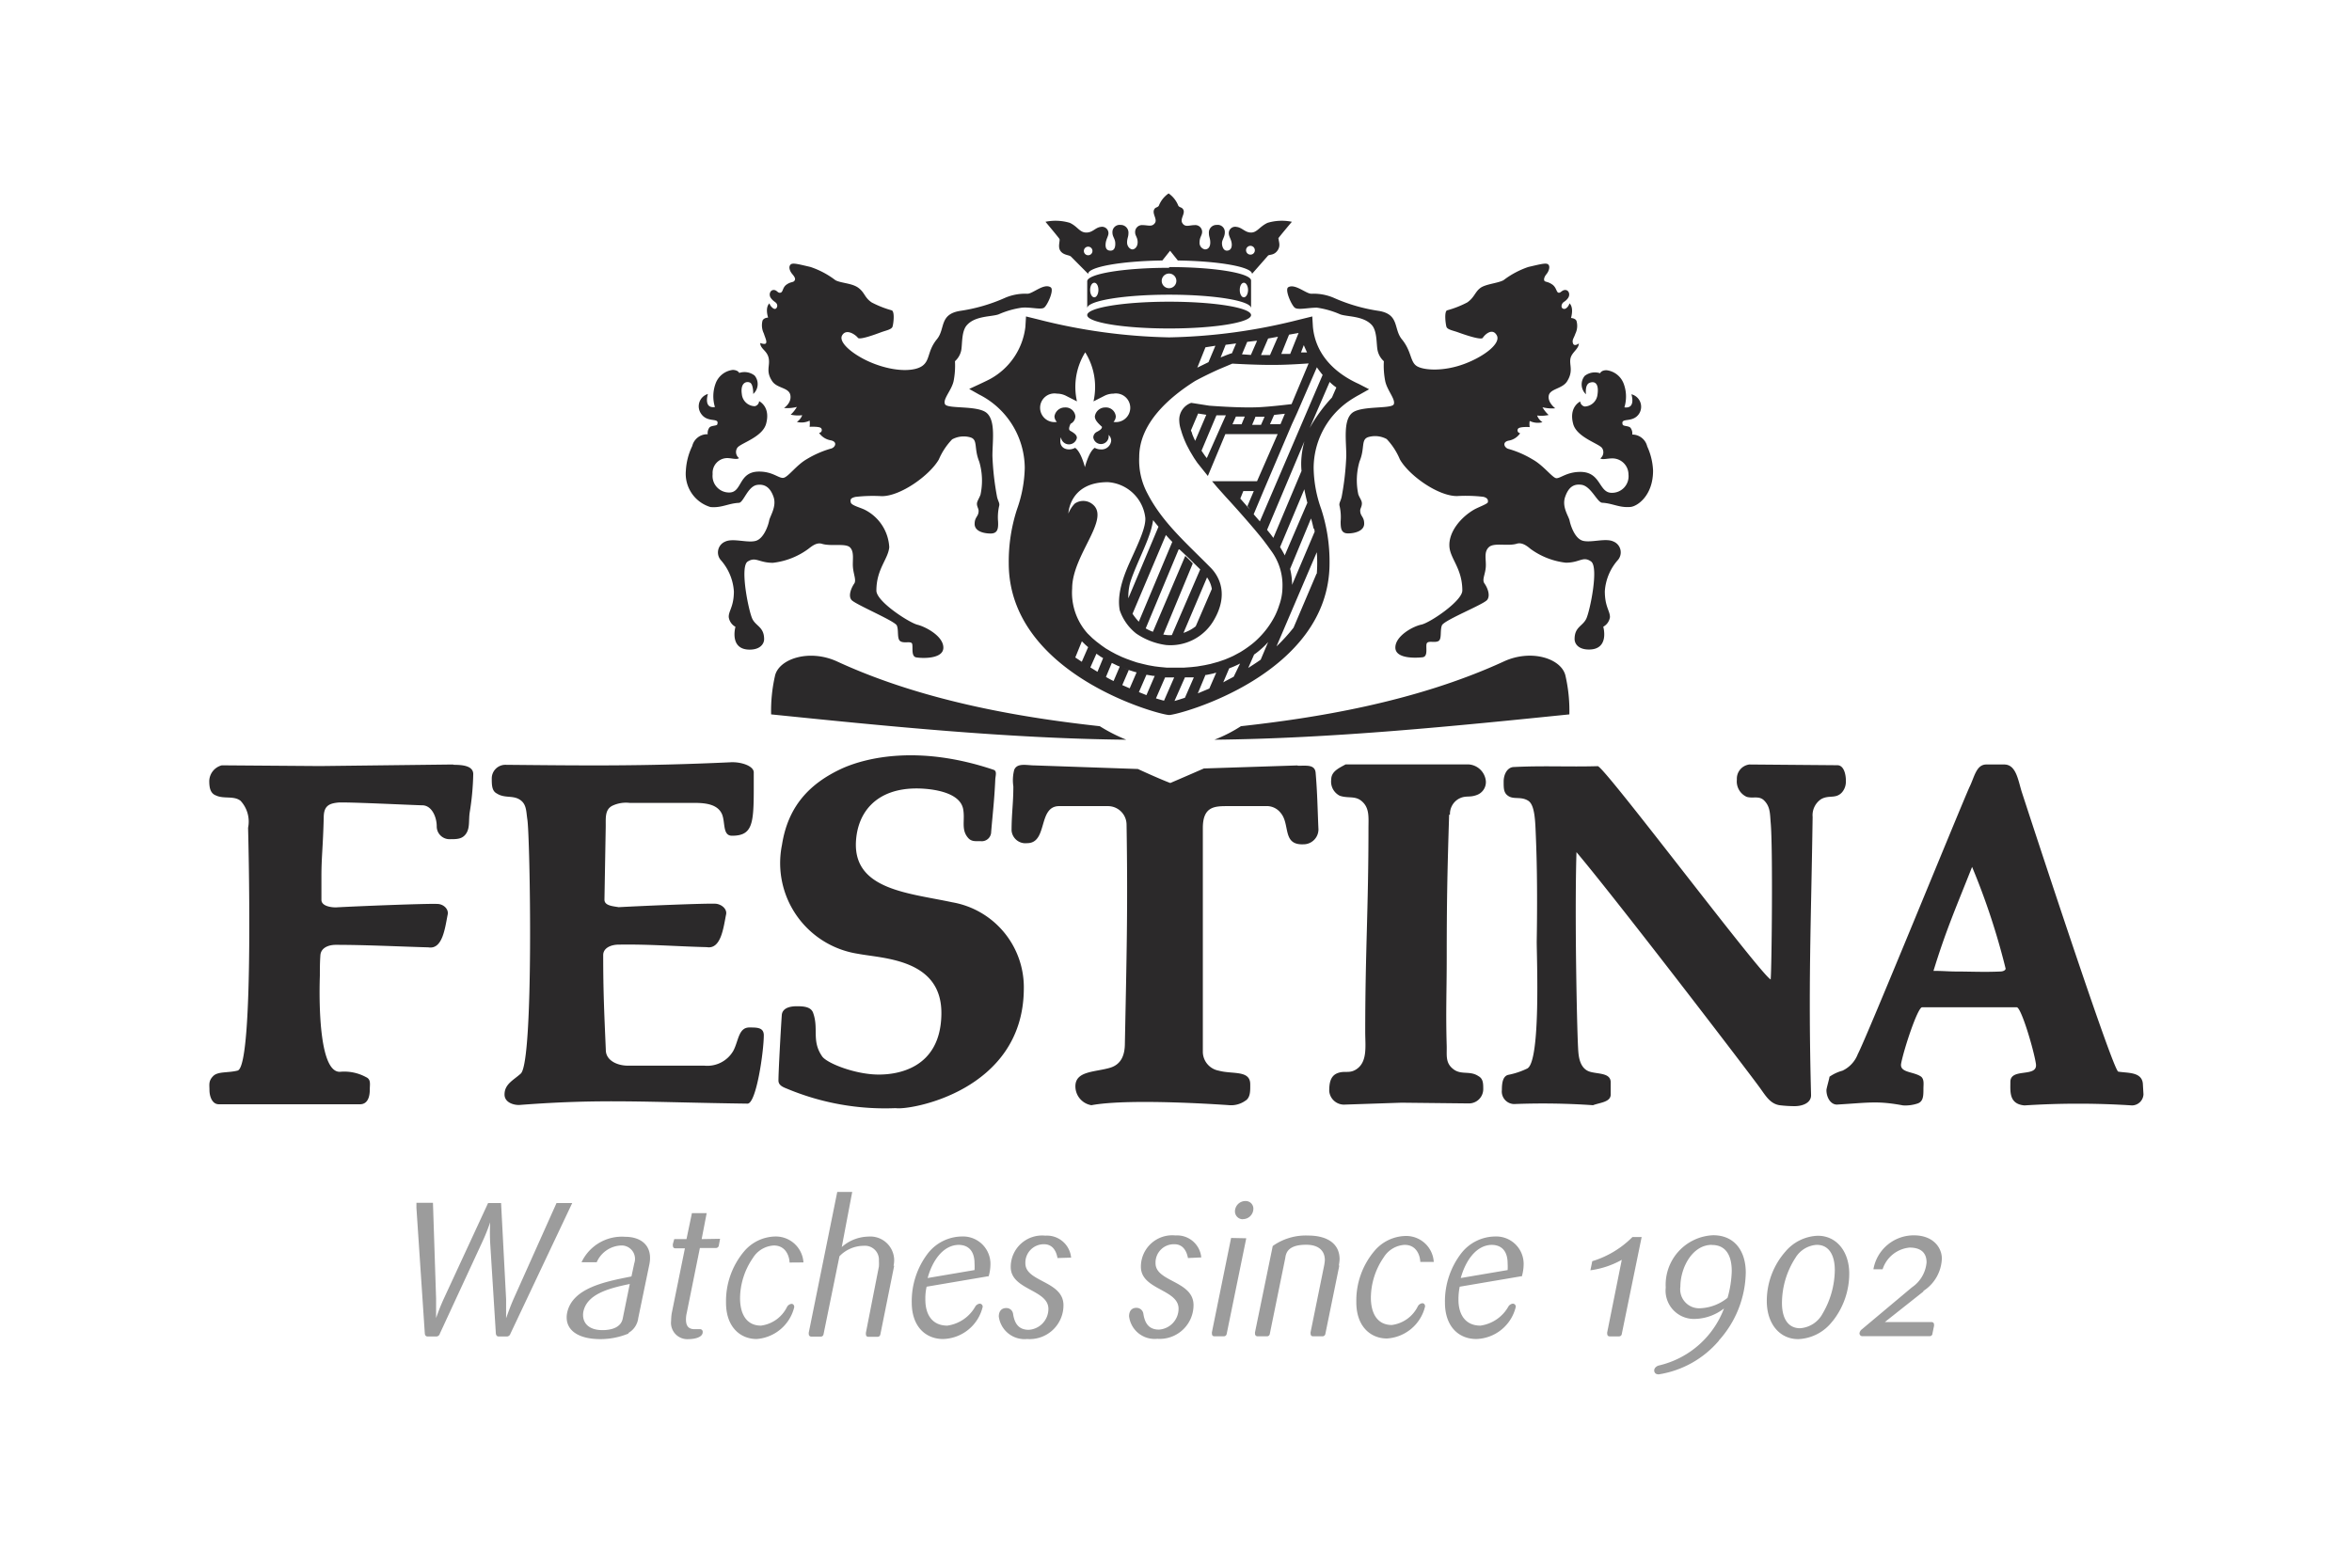 <svg xmlns="http://www.w3.org/2000/svg" viewBox="0 0 224.79 149.86"><defs><style>.cls-1{fill:#9c9c9c;}.cls-2{fill:#2b292a;}</style></defs><title>festina_logo_2020</title><g id="Vrstva_3" data-name="Vrstva 3"><path class="cls-1" d="M54.69,115l-5.91,12.5a.36.36,0,0,1-.36.26h-.74c-.19,0-.27-.11-.29-.3l-.54-8.62a18.42,18.42,0,0,1,0-2h0a19.12,19.12,0,0,1-.81,2l-4,8.64a.36.36,0,0,1-.36.28H40.9c-.21,0-.28-.11-.3-.3l-.8-12c0-.07,0-.41,0-.48h1.58l.3,9.18c0,.77,0,1.84,0,1.84h0a19.53,19.53,0,0,1,.73-1.84L46.65,115h1.24l.48,9.18c0,.77,0,1.84,0,1.84h0s.37-1.07.71-1.84L53.19,115Zm129.15,8.45-3.7,2.93v0h4.48a.22.22,0,0,1,.22.24.32.32,0,0,1,0,.14l-.15.73c0,.13-.12.24-.26.24H178a.27.27,0,0,1-.28-.28.57.57,0,0,1,.23-.38l4.77-4a3.23,3.23,0,0,0,1.41-2.39c0-.9-.52-1.42-1.62-1.42a3,3,0,0,0-2.58,2.07h-.88a3.91,3.91,0,0,1,3.87-3.24c1.83,0,2.67,1.16,2.67,2.22a3.84,3.84,0,0,1-1.77,3.1Zm-8.71,2.86a4.33,4.33,0,0,1-3.27,1.7c-1.79,0-3-1.49-3-3.63a7.15,7.15,0,0,1,1.79-4.75,4.24,4.24,0,0,1,3.09-1.5c1.78,0,3,1.5,3,3.62a7.33,7.33,0,0,1-1.6,4.56ZM173.61,119a2.56,2.56,0,0,0-2,1.22,8,8,0,0,0-1.3,4.34c0,1.48.59,2.41,1.73,2.41a2.65,2.65,0,0,0,2.16-1.41,8.37,8.37,0,0,0,1.16-4.13c0-1.47-.57-2.43-1.71-2.43Zm-9.33,9.16a9.46,9.46,0,0,1-5.75,3.22c-.29,0-.43-.16-.43-.38s.21-.42.49-.48a8.77,8.77,0,0,0,6.18-5.44,4.7,4.7,0,0,1-2.79,1,2.71,2.71,0,0,1-2.78-3,4.74,4.74,0,0,1,4.53-5c2.1,0,3.12,1.57,3.12,3.57a9.94,9.94,0,0,1-2.57,6.49ZM163.6,119c-1.86,0-3,2.19-3,4a1.81,1.81,0,0,0,1.9,2.06,4.42,4.42,0,0,0,2.61-1,10.25,10.25,0,0,0,.4-2.55c0-1.43-.52-2.5-1.89-2.5Zm-6.7-.75L155,127.52a.26.26,0,0,1-.25.23h-.9c-.16,0-.24-.09-.24-.26a.34.34,0,0,1,0-.14l1.39-6.92a8.39,8.39,0,0,1-3,1l.18-.87a9.14,9.14,0,0,0,3.84-2.31ZM145.4,122l-5.89,1a6.11,6.11,0,0,0-.12,1.24c0,1.42.66,2.48,2.1,2.48a3.64,3.64,0,0,0,2.67-1.82.58.58,0,0,1,.43-.28.29.29,0,0,1,.28.3A4,4,0,0,1,141.1,128c-1.71,0-3-1.22-3-3.48a7.53,7.53,0,0,1,1.57-4.73,4.15,4.15,0,0,1,3.22-1.59,2.62,2.62,0,0,1,2.73,2.71,4.33,4.33,0,0,1-.17,1.1Zm-2.79-3c-1.55,0-2.56,1.57-3,3.17l4.48-.76a5.12,5.12,0,0,0,0-.64c0-1-.43-1.77-1.55-1.77Zm-6.87,1.63c0-.43-.25-1.63-1.49-1.63a2.51,2.51,0,0,0-2,1.19,6.88,6.88,0,0,0-1.23,3.85c0,1.5.61,2.62,2,2.62a3.23,3.23,0,0,0,2.49-1.79.57.57,0,0,1,.43-.29c.16,0,.26.13.26.31a4,4,0,0,1-3.65,3.06c-1.53,0-2.92-1.12-2.92-3.46a7.35,7.35,0,0,1,1.74-4.92,4,4,0,0,1,3-1.42,2.64,2.64,0,0,1,2.66,2.48ZM128,121l-1.33,6.51a.27.27,0,0,1-.26.23h-.91c-.16,0-.24-.09-.24-.26a.34.34,0,0,1,0-.14l1.29-6.35a3.64,3.64,0,0,0,.07-.54c0-.82-.52-1.46-1.78-1.46-1.65,0-1.93.69-2,1.26l-1.48,7.26a.26.26,0,0,1-.26.23h-.91a.23.23,0,0,1-.24-.26.34.34,0,0,1,0-.14l1.69-8.23a5.44,5.44,0,0,1,3.39-1c1.77,0,3,.74,3,2.26a3.83,3.83,0,0,1-.07.58Zm-8.89-2.63-1.87,9.14a.27.27,0,0,1-.26.23h-.91c-.16,0-.24-.09-.24-.26a.66.66,0,0,1,0-.14l1.83-9Zm-.31-1.82a.75.75,0,0,1-.77-.74,1,1,0,0,1,1-1,.73.73,0,0,1,.76.73,1,1,0,0,1-1,1Zm-5.26,3.71c-.11-.58-.42-1.32-1.3-1.32a1.75,1.75,0,0,0-1.8,1.82c0,1.79,3.63,1.67,3.63,4a3.23,3.23,0,0,1-3.46,3.22,2.46,2.46,0,0,1-2.7-2.15c0-.47.22-.81.7-.81a.66.66,0,0,1,.66.53c.12.8.43,1.55,1.49,1.55a2,2,0,0,0,1.88-2c0-1.86-3.6-1.8-3.6-4a3,3,0,0,1,3.31-3,2.32,2.32,0,0,1,2.46,2.1Zm-12.47,0c-.1-.58-.41-1.32-1.29-1.32A1.76,1.76,0,0,0,98,120.77c0,1.79,3.64,1.67,3.64,4A3.23,3.23,0,0,1,98.17,128a2.48,2.48,0,0,1-2.71-2.15c0-.47.23-.81.71-.81a.64.64,0,0,1,.65.53c.12.8.43,1.55,1.5,1.55a2,2,0,0,0,1.88-2c0-1.86-3.6-1.8-3.6-4a3,3,0,0,1,3.31-3,2.32,2.32,0,0,1,2.46,2.1ZM94.45,122l-5.89,1a5,5,0,0,0-.12,1.24c0,1.42.65,2.48,2.1,2.48a3.64,3.64,0,0,0,2.67-1.82.58.58,0,0,1,.43-.28.29.29,0,0,1,.28.3A4,4,0,0,1,90.14,128c-1.7,0-3-1.22-3-3.48a7.52,7.52,0,0,1,1.56-4.73,4.18,4.18,0,0,1,3.22-1.59,2.62,2.62,0,0,1,2.74,2.71,4.33,4.33,0,0,1-.17,1.1Zm-2.79-3c-1.55,0-2.57,1.57-3,3.17l4.48-.76a5.12,5.12,0,0,0,0-.64c0-1-.43-1.77-1.55-1.77ZM85.46,121l-1.32,6.56a.27.27,0,0,1-.26.23H83c-.16,0-.24-.09-.24-.26a.66.66,0,0,1,0-.14L84,121.07a4.13,4.13,0,0,0,0-.55,1.33,1.33,0,0,0-1.43-1.43,3.24,3.24,0,0,0-2.34,1l-1.52,7.45a.26.26,0,0,1-.25.23h-.92a.23.23,0,0,1-.24-.26.34.34,0,0,1,0-.14l2.72-13.43h1.43l-1,5.27a3.94,3.94,0,0,1,2.53-1,2.28,2.28,0,0,1,2.48,2.23,2.47,2.47,0,0,1-.06.56Zm-10-.31c0-.43-.26-1.63-1.5-1.63a2.51,2.51,0,0,0-2,1.19,6.88,6.88,0,0,0-1.23,3.85c0,1.5.61,2.62,2,2.62a3.23,3.23,0,0,0,2.49-1.79.57.57,0,0,1,.43-.29c.16,0,.26.13.26.31A4,4,0,0,1,72.31,128c-1.53,0-2.92-1.12-2.92-3.46a7.39,7.39,0,0,1,1.73-4.92,4,4,0,0,1,3-1.42,2.65,2.65,0,0,1,2.67,2.48Zm-6.64-2.27-.12.65a.28.28,0,0,1-.26.23H66.89l-1.26,6.23a2.58,2.58,0,0,0-.07.6c0,.81.43.93.85.93.2,0,.32,0,.48,0a.25.25,0,0,1,.27.28c0,.53-.85.67-1.34.67a1.56,1.56,0,0,1-1.68-1.74,5.39,5.39,0,0,1,.06-.73l1.26-6.21h-.91c-.16,0-.24-.1-.24-.26a.39.39,0,0,1,0-.15l.13-.47h1.17l.52-2.48h1.41l-.48,2.48Zm-8.76,9.06a7,7,0,0,1-2.69.53c-2.19,0-3.46-.93-3.17-2.5.49-2.41,3.69-3,6.15-3.49l.27-1.26a1.28,1.28,0,0,0-1.27-1.7,2.66,2.66,0,0,0-2.32,1.6H55.58a4.26,4.26,0,0,1,4.18-2.43c1.52,0,2.64.86,2.31,2.6L61,126a1.89,1.89,0,0,1-.94,1.42Zm.13-4.74c-2.11.43-4.11,1-4.44,2.67-.15.91.38,1.74,1.83,1.74.81,0,1.77-.22,1.94-1.12Z"/><path class="cls-2" d="M119.52,24.34a.42.42,0,1,1,.41-.41.41.41,0,0,1-.41.41ZM73,98.94c0,1.58-.72,6.57-1.56,6.56-9.74-.13-13.81-.49-21.83.13-.66,0-1.39-.31-1.39-1,0-1,.84-1.36,1.55-2,1.27-1.13.89-22.76.63-24.3-.12-.8-.07-1.48-.74-1.9s-1.44-.1-2.18-.58C47,75.61,47,75,47,74.42a1.3,1.3,0,0,1,1.31-1.31c7.47.07,13,.15,21.47-.24,1-.07,2.3.34,2.26,1v1.5c0,3.4-.13,4.52-2.08,4.52-.89,0-.64-1.2-.93-2-.39-1-1.55-1.14-2.69-1.14H60.17a3.05,3.05,0,0,0-1.64.27c-.76.38-.62,1.24-.64,2.08L57.77,86c0,.57.76.62,1.36.72,2.36-.13,8.39-.38,9.27-.33.56.05,1.09.49,1,1-.26,1.28-.48,3.38-1.85,3.15-2.89-.07-5.53-.29-8.43-.24-.71,0-1.47.31-1.47,1,0,3.54.1,5.55.25,9.07,0,1,1.09,1.5,2.11,1.5h7.31a2.87,2.87,0,0,0,2.76-1.41c.51-.94.49-2.24,1.54-2.24.76,0,1.38,0,1.38.76ZM43.31,73.08l-12.72.15-9.39-.07A1.59,1.59,0,0,0,20,74.66c0,.6.09,1.18.64,1.38.76.36,1.7,0,2.35.51a2.92,2.92,0,0,1,.72,2.58s.62,22.78-1,23.21c-.94.24-1.88.06-2.34.53s-.35.82-.35,1.35.23,1.34.89,1.34l13.5,0c.71,0,.93-.68.93-1.37,0-.53.14-1-.35-1.22a4.34,4.34,0,0,0-2.42-.52c-2,.24-2.1-6.14-2-9.19,0-.61,0-1.23.05-1.94s.76-1,1.47-1c2.89,0,6,.16,8.85.24,1.37.23,1.59-1.87,1.85-3.15.1-.53-.43-1-1-1-.88-.05-7.33.2-9.69.33-.54,0-1.38-.15-1.38-.72l0-2.29h0c0-1.78.15-2.76.22-5.58,0-1.11.51-1.34,1.35-1.43.63-.08,7.57.26,8.06.26.92,0,1.39,1.13,1.39,2A1.22,1.22,0,0,0,43,80.22c.67,0,1.2,0,1.56-.55s.22-1.22.33-2A25.65,25.65,0,0,0,45.23,74c0-.83-1.11-.89-1.92-.89ZM91,86.25c-4.1-.88-9.31-1.18-9.2-5.64.1-3,2-5.24,5.8-5.24.3,0,4,0,4.44,1.91.23,1.09-.23,2,.49,2.82.31.36.7.31,1.2.31a.9.9,0,0,0,1-.9c.16-1.88.3-3,.39-4.92,0-.39.21-.87-.15-1-7.23-2.44-12.25-1.11-14.38-.18-3.33,1.5-5.29,3.77-5.85,7.34a8.77,8.77,0,0,0,7.23,10.42c2.43.47,8.15.47,8,5.87-.12,5.14-4.26,5.69-6,5.68-2.23,0-5-1.1-5.41-1.76-1-1.47-.31-2.59-.83-4.09-.19-.63-.9-.68-1.58-.68s-1.36.18-1.43.82c-.11,1.59-.32,5.47-.32,6.28,0,.44.4.62.81.78a24.27,24.27,0,0,0,10.4,1.86c1.29.23,12.18-1.61,12.24-11.38A8.25,8.25,0,0,0,91,86.25Zm47.58-8.37a1.66,1.66,0,0,1,.82-1.51c.68-.37,1-.1,1.73-.37a1.31,1.31,0,0,0,.88-1.32,1.77,1.77,0,0,0-1.69-1.61H128.61c-.66.36-1.38.68-1.38,1.45a1.51,1.51,0,0,0,.82,1.55c.78.26,1.39,0,2,.44.87.65.74,1.6.74,2.67,0,7.7-.31,11.77-.31,19.48,0,1.35.25,2.91-.92,3.6-.65.38-1.05.06-1.74.33s-.78,1-.78,1.71a1.42,1.42,0,0,0,1.54,1.29l5.37-.18,6.43.07a1.37,1.37,0,0,0,1.38-1.36c0-.53,0-1-.46-1.25-.82-.55-1.63-.08-2.39-.66s-.63-1.27-.64-2.16c-.1-3.35,0-5.26,0-8.58,0-5.31.06-8.29.23-13.59Zm66.28,26.73a1.11,1.11,0,0,1-1.1,1.06,79.93,79.93,0,0,0-10.27,0c-1.5-.13-1.35-1.33-1.35-2.25,0-1.39,2.65-.36,2.44-1.73s-1.41-5.4-1.83-5.4l-5.69,0-3.36,0c-.42,0-1.74,4-2,5.37-.17.91,1.2.75,1.92,1.27.3.28.21.72.21,1.14,0,.66,0,1.21-.54,1.41a3.71,3.71,0,0,1-1.4.19c-2.49-.46-3.26-.26-6.33-.08-.61,0-1-.7-1-1.38,0-.17.29-1.13.29-1.28a4,4,0,0,1,1.24-.58,2.88,2.88,0,0,0,1.47-1.59c.81-1.5,9.73-23.42,10.67-25.52.47-.94.64-2.16,1.61-2.16h1.71c1.11,0,1.31,1.4,1.66,2.57.65,2,8.72,26.7,9.24,26.79.88.15,2.24,0,2.35,1.14Zm-13.17-12a66.78,66.78,0,0,0-3.21-9.74c-1.5,3.8-2.48,6-3.69,9.94,1,0,1.41.06,2.21.06,1.21,0,2.72.07,4.16,0,.26,0,.53-.1.53-.3ZM176.42,74.65c0-.67-.21-1.5-.82-1.5l-8.41-.07A1.37,1.37,0,0,0,166,74.52a1.62,1.62,0,0,0,.93,1.65c.6.18,1.12-.11,1.61.29.65.59.62,1.29.69,2.17.22,2.3.1,14,0,15-1-.51-15.82-20.27-16.52-20.39-2.85.08-5.14-.06-8,.08-.64,0-1,.69-1,1.39s0,1.13.51,1.42,1.17,0,1.83.41.68,2,.74,3.47.17,4.52.08,10c0,1.56.4,11.42-.9,12.13a7.43,7.43,0,0,1-1.83.61c-.53.14-.6.83-.6,1.45a1.2,1.2,0,0,0,1.17,1.34,69.84,69.84,0,0,1,7.54.11c.68-.26,1.74-.29,1.69-1.08l0-1.11c0-.9-1.16-.78-1.95-1s-1.07-1-1.14-1.89c-.12-1.24-.37-13-.18-19.11,3.88,4.6,16.43,21,17.51,22.5.58.8,1,1.55,1.9,1.69a11.64,11.64,0,0,0,1.45.09c.7,0,1.58-.28,1.56-1.07-.28-10.69,0-16.2.15-26.57a1.85,1.85,0,0,1,.8-1.7c.75-.44,1.4,0,2-.65a1.54,1.54,0,0,0,.37-1.16ZM124,73.17l-8.94.29c-2.29,1-3.21,1.39-3.21,1.39s-.86-.31-3.1-1.34l-9.82-.34c-.79,0-1.72-.28-2,.43a3.94,3.94,0,0,0-.08,1.57c0,1.66-.17,2.59-.17,4.23a1.33,1.33,0,0,0,1.49,1.2c2,0,1-3.54,3.06-3.54h4.65a1.78,1.78,0,0,1,1.79,1.77c.13,8.14,0,12.74-.16,20.89,0,1.1-.32,2-1.38,2.34-1.45.44-3.35.29-3.35,1.78a1.83,1.83,0,0,0,1.53,1.81c3.75-.7,13.21,0,13.21,0a2.35,2.35,0,0,0,1.49-.42c.52-.3.48-1,.48-1.58,0-1.38-1.7-.94-3-1.3a1.85,1.85,0,0,1-1.53-1.75V79.15c0-2.05,1.11-2.09,2.35-2.09h3.64a1.68,1.68,0,0,1,1.45.65c.93,1.09.12,3.09,2.18,3a1.43,1.43,0,0,0,1.43-1.42c-.09-2-.1-3.44-.27-5.43-.08-.79-.86-.66-1.69-.66Zm-16.36-2.46a16,16,0,0,1-2.53-1.29C98.3,68.67,88.57,67.19,80,63.23,77.31,62,74.38,63,74.06,64.65a15,15,0,0,0-.36,3.64c10.68,1.09,22.64,2.31,33.92,2.42Zm8.43,0a13.72,13.72,0,0,0,2.53-1.29c6.79-.75,16.52-2.23,25.13-6.19,2.64-1.22,5.57-.27,5.9,1.42a15,15,0,0,1,.36,3.64c-10.68,1.09-22.64,2.31-33.92,2.42ZM94.85,43.58c0-1.42.32-3.32-.53-4.09s-3.76-.37-4-.85.62-1.31.82-2.21a7.66,7.66,0,0,0,.13-1.9,1.93,1.93,0,0,0,.59-1c.13-.58,0-1.89.58-2.48.8-.87,2.33-.76,3-1a8.45,8.45,0,0,1,2.23-.64c.84-.07,1.81.22,2.12,0s1-1.72.62-1.95c-.64-.41-1.7.62-2.21.62a4.9,4.9,0,0,0-2.12.38,16.31,16.31,0,0,1-4.33,1.26c-2,.33-1.39,1.71-2.2,2.7-.93,1.14-.64,2-1.39,2.55s-2.59.59-4.67-.22c-1.82-.71-3.42-2-3-2.7s1.33,0,1.5.24,1.76-.36,2.22-.53,1-.26,1.09-.53.23-1.4-.06-1.56a9.66,9.66,0,0,1-1.93-.76c-.69-.47-.64-.91-1.25-1.38s-1.65-.45-2.21-.74a8.21,8.21,0,0,0-2.39-1.27c-1.21-.28-1.7-.42-1.9-.23s-.12.58.17.92.31.5.18.65-.32.06-.73.34-.32.72-.59.78-.32-.26-.65-.26-.51.45-.25.79.44.34.55.54,0,.47-.18.48-.47-.31-.52-.53c0,0-.44.31-.13,1.36,0,0-.39,0-.53.28A1.77,1.77,0,0,0,73,31.87c.13.41.3.73.22.92s-.56,0-.56,0c0,.57.67.72.81,1.47s-.31,1.22.34,2.19c.47.69,1.6.58,1.73,1.33S74.93,39,74.93,39a3.66,3.66,0,0,0,1.23-.1,3.14,3.14,0,0,1-.59.74,3.25,3.25,0,0,0,1.1.05,1.29,1.29,0,0,1-.51.64,1.77,1.77,0,0,0,1.22-.12,2.37,2.37,0,0,1,0,.59s1-.06,1.11.15a.27.27,0,0,1-.21.43,1.7,1.7,0,0,0,1.11.71c.72.14.42.72,0,.8a9.44,9.44,0,0,0-2.28,1c-1,.57-1.79,1.73-2.24,1.79s-1-.6-2.32-.6c-2,0-1.59,2-2.85,2a1.58,1.58,0,0,1-1.59-1.76,1.41,1.41,0,0,1,1.4-1.53c.42,0,.92.18,1.12,0a.73.73,0,0,1-.15-1c.34-.44,2.39-1,2.74-2.28.45-1.65-.67-2.16-.67-2.16a.51.51,0,0,1-.42.48,1.27,1.27,0,0,1-1.23-1.15c-.16-1.09.43-1.26.77-1.11s.32,1.08.32,1.09a1.27,1.27,0,0,0,.13-1.76,1.58,1.58,0,0,0-1.47-.25s-.1-.27-.61-.29a2,2,0,0,0-1.65,1.31,3.51,3.51,0,0,0-.06,2.24c-1.13.16-.67-1.25-.67-1.25A1.23,1.23,0,0,0,67,39.54c.62.93,1.76.33,1.56,1,0,.19-.55.11-.75.32a.88.88,0,0,0-.17.65,1.47,1.47,0,0,0-1.48,1.13A6.11,6.11,0,0,0,65.55,45a3.32,3.32,0,0,0,2.35,3.47c1.07.1,1.7-.35,2.71-.4.45,0,.85-1.61,1.78-1.72.69-.09,1.22.23,1.54,1.15s-.34,1.83-.42,2.27-.5,1.7-1.27,1.93-2.18-.28-2.92.07a1.12,1.12,0,0,0-.44,1.76,5,5,0,0,1,1.26,3c0,1.48-.52,1.87-.49,2.47a1.26,1.26,0,0,0,.64.92s-.62,2.18,1.36,2.18c1,0,1.38-.55,1.38-1,0-1.16-.77-1.23-1.12-1.93s-1.23-5-.45-5.49,1.06.12,2.41.12a7.06,7.06,0,0,0,3.36-1.31c.34-.26.8-.66,1.31-.51.89.28,2.27-.08,2.7.35s.22,1.23.28,1.91.34,1.24.12,1.55-.62,1.13-.26,1.56,4.13,2,4.33,2.44,0,1.27.33,1.5.92,0,1.1.19-.13,1.26.42,1.36,2.6.18,2.6-.93-1.71-2-2.48-2.19-3.92-2.21-3.92-3.26c0-2.08,1.13-3,1.23-4.16a4.27,4.27,0,0,0-2.38-3.59c-.47-.22-1.24-.4-1.3-.69s0-.41.45-.52a14.72,14.72,0,0,1,2.52-.07c1.81,0,4.58-2,5.45-3.51A6.4,6.4,0,0,1,91,42a2.31,2.31,0,0,1,1.71-.2c.79.21.34,1,.88,2.33a6.41,6.41,0,0,1,.12,3.16c-.15.4-.34.63-.34.88s.16.47.16.66c0,.57-.38.57-.38,1.26S94,51,94.68,51s.74-.48.71-1.14a4.83,4.83,0,0,1,.1-1.48c.09-.31-.14-.49-.22-1a26.34,26.34,0,0,1-.42-3.79Zm62.58-.91A1.47,1.47,0,0,0,156,41.54a.88.88,0,0,0-.17-.65c-.2-.21-.7-.12-.75-.32-.2-.7.94-.1,1.56-1a1.23,1.23,0,0,0-.72-1.88s.46,1.41-.67,1.25a3.51,3.51,0,0,0-.06-2.24,2,2,0,0,0-1.65-1.31c-.51,0-.61.29-.61.29a1.58,1.58,0,0,0-1.47.25,1.28,1.28,0,0,0,.12,1.76s-.13-.9.33-1.09.93,0,.77,1.11a1.28,1.28,0,0,1-1.22,1.15.53.53,0,0,1-.43-.48s-1.12.51-.67,2.16c.35,1.26,2.4,1.84,2.75,2.28a.74.74,0,0,1-.16,1c.2.15.69,0,1.12,0a1.54,1.54,0,0,1,1.57,1.53,1.58,1.58,0,0,1-1.6,1.76c-1.26,0-1-2-3-2-1.31,0-1.94.65-2.31.6s-1.22-1.22-2.25-1.79a9.44,9.44,0,0,0-2.28-1c-.4-.08-.7-.66,0-.8a1.65,1.65,0,0,0,1.09-.71.27.27,0,0,1-.2-.43c.15-.21,1.09-.16,1.11-.15a1.9,1.9,0,0,1,0-.59,1.77,1.77,0,0,0,1.22.12,1.29,1.29,0,0,1-.51-.64,3.23,3.23,0,0,0,1.1-.05,3.14,3.14,0,0,1-.59-.74,3.61,3.61,0,0,0,1.22.1s-.74-.55-.62-1.21,1.26-.64,1.73-1.33c.65-1,.23-1.57.34-2.19s.78-.9.81-1.47c0,0-.44.34-.56,0s.09-.51.22-.92a1.71,1.71,0,0,0,.11-1.24c-.13-.27-.52-.26-.52-.28C150.44,29.3,150,29,150,29c-.05.22-.29.55-.52.53s-.3-.25-.18-.48.29-.19.55-.54.08-.79-.25-.79-.44.31-.65.26-.19-.5-.59-.78-.65-.24-.74-.34-.06-.36.18-.65.37-.73.18-.92-.69-.05-1.91.23a8.27,8.27,0,0,0-2.38,1.27c-.56.29-1.7.36-2.21.74s-.57.91-1.25,1.38a9.47,9.47,0,0,1-1.94.76c-.27.16-.13,1.28-.05,1.56s.62.36,1.09.53,2.23.8,2.39.53.9-1,1.33-.24-1.17,2-3,2.7c-2.09.81-4.07.65-4.68.22s-.46-1.41-1.4-2.55c-.8-1-.21-2.37-2.19-2.7a16.43,16.43,0,0,1-4.33-1.26,4.9,4.9,0,0,0-2.12-.38c-.51,0-1.57-1-2.21-.62-.35.23.31,1.7.62,1.95s1.28,0,2.12,0a8.56,8.56,0,0,1,2.23.64c.65.24,2.18.13,3,1,.56.59.44,1.9.58,2.48a1.93,1.93,0,0,0,.59,1,7.66,7.66,0,0,0,.13,1.9c.19.9,1,1.73.82,2.21s-3.15.11-4,.85-.54,2.67-.54,4.09a26.34,26.34,0,0,1-.42,3.79c-.08.52-.31.7-.22,1a4.83,4.83,0,0,1,.1,1.48c0,.66.05,1.14.71,1.14s1.54-.24,1.54-.93-.38-.69-.38-1.26c0-.19.16-.37.16-.67s-.19-.47-.34-.87a6.41,6.41,0,0,1,.12-3.16c.54-1.29.09-2.12.88-2.33a2.31,2.31,0,0,1,1.71.2,6.4,6.4,0,0,1,1.26,1.94c.87,1.54,3.64,3.51,5.45,3.51a14.72,14.72,0,0,1,2.52.07c.47.11.47.36.44.52s-.83.44-1.29.69c-1.28.73-2.5,2.16-2.38,3.59.1,1.15,1.23,2.08,1.23,4.16,0,1-3.1,3.09-3.92,3.26s-2.48,1.09-2.48,2.19,2,1,2.6.93.24-1.12.42-1.36.76,0,1.1-.19.13-1,.33-1.5,4-2,4.33-2.44,0-1.2-.26-1.56.06-.82.12-1.55-.21-1.42.28-1.91,1.81-.07,2.7-.35c.51-.15,1,.25,1.31.51a7.11,7.11,0,0,0,3.36,1.31c1.35,0,1.64-.66,2.41-.12s-.11,4.78-.46,5.49-1.11.77-1.11,1.93c0,.43.34,1,1.37,1,2,0,1.37-2.18,1.37-2.18a1.24,1.24,0,0,0,.64-.92c0-.6-.49-1-.49-2.47a5,5,0,0,1,1.26-3,1.12,1.12,0,0,0-.45-1.76c-.73-.35-2.14.15-2.92-.07s-1.17-1.5-1.26-1.93-.76-1.3-.42-2.27.85-1.24,1.54-1.15c.93.11,1.52,1.7,2,1.72,1,.05,1.64.5,2.71.4.64-.06,2.15-1.07,2.15-3.47a6.16,6.16,0,0,0-.57-2.34ZM127.3,38a14.93,14.93,0,0,0-2.13,2.92l1.91-4.41a4.38,4.38,0,0,0,.64.53Zm-1.7,12.52.05.3-2.16,5.09a2.26,2.26,0,0,1,0,.26,2.26,2.26,0,0,0,0-.26,6.35,6.35,0,0,0-.19-1.53l2-4.82c.1.34.19.71.25,1Zm.23,4.31L123.63,60A16.5,16.5,0,0,1,122,61.79l3.85-9a13.16,13.16,0,0,1,0,2.07Zm-6.35-6.1-.45-.51-.35-.4-.14-.16.29-.72h1l-.61,1.44Zm-4.67-5.59,1.45-3.44.9,0h0l-.35.78-1.47,3.31-.17-.21-.28-.41-.36-.61Zm-.58-1a6.57,6.57,0,0,1-.3-.69c0-.1-.08-.2-.11-.3l.69-1.62-.59-.09,1.37.21-1.06,2.49Zm4.73-2.3-.3.72h-.87l.33-.74.84,0Zm1,0h.25l.65,0h0l-.34.77h-.85l.31-.73ZM107.84,57.19a5.22,5.22,0,0,1,.15-1.4c.31-1.14,1.38-3.29,1.81-4.52a8.08,8.08,0,0,0,.41-1.55c.15.2.33.41.51.63Zm1,2.24h0a5.8,5.8,0,0,1-.6-.76l3.19-7.53c.07.09.16.18.23.26s.25.27.38.4Zm6.52-4.24h0a2.69,2.69,0,0,1,.46,1.1h0c0,.05,0,.09,0,.14s0-.09,0-.13l-1.54,3.57a3.85,3.85,0,0,1-1.17.63l2.25-5.3v0Zm-2.63-2.67,1,.94.39.39h0l.59.58L112,60.71h0a3,3,0,0,1-.44,0l-.38-.05L114,53.86l-.39-.4-.33-.32-3.09,7.25.07,0-.08,0h0a4.31,4.31,0,0,1-.68-.32l3.15-7.55ZM120.29,61a7.09,7.09,0,0,1-.82.71,10.79,10.79,0,0,1-.93.63l-.67.36c-.26.12-.53.24-.81.35l-.61.21-.76.21-.57.12-.71.12-.55.06-.68.05-.53,0H112l-.51,0-.64-.06-.49-.06-.62-.11-.47-.11-.6-.15-.45-.15-.58-.21-.44-.18-.55-.26-.43-.23-.53-.31-.4-.28-.5-.38L104.4,61l-.46-.45a5.84,5.84,0,0,1-1.47-4.3c0-3.33,4-6.91,1.72-8.2a1.41,1.41,0,0,0-1.47.09,2.89,2.89,0,0,0-.61.95s.08-3,3.76-3a3.85,3.85,0,0,1,3.59,3.4c.07.86-.59,2.29-1.37,4-.45,1-1.41,3.08-1.07,4.85a4.81,4.81,0,0,0,1.57,2.22,6.62,6.62,0,0,0,2.86,1.1,4.79,4.79,0,0,0,4.6-2.44c1.36-2.37.53-4.1-.39-5-2.34-2.37-4.58-4.3-6-7.06a6.71,6.71,0,0,1-.78-3.47c0-3.22,2.85-5.7,5.34-7.27,0,0,.94-.52,2.28-1.12l1.28-.54s2.55.15,4.17.12c1.22,0,3.12-.14,3.12-.14l-1.63,3.89s-2,.25-3.2.3c-1.82.08-4.67-.15-4.67-.15l-1.72-.27a1.71,1.71,0,0,0-1.14,1.75,3,3,0,0,0,.17.87,7,7,0,0,0,.23.69c.09.24.2.49.33.76l.29.55.39.65.32.47,1,1.25,1.67-4h5L120.14,46h-4.3l.5.59.84.94.36.39.45.5.35.39.45.51.35.4.44.51.35.41.44.53.34.42.42.56.33.46a5.54,5.54,0,0,1,1.11,3.54,5.16,5.16,0,0,1-.31,1.7,6.89,6.89,0,0,1-.4,1A8.33,8.33,0,0,1,120.29,61Zm.2,2.06c-.42.3-.82.55-1.19.79l.56-1.28.17-.12a8.74,8.74,0,0,0,.91-.79l.26-.28Zm-2.58,1.63c-.33.18-.69.36-1,.54l.57-1.34c.29-.11.6-.24.86-.37l.18-.09Zm-1.66-.41-.67,1.54-1.1.46.73-1.76.09,0,.62-.13.81-.23Zm-3,2.42c-.34.11-.71.23-1,.31l1-2.26.69,0,.16,0Zm-2,.28c-.25-.06-.51-.14-.77-.22l.87-2h.08l.55,0h.24Zm-1.68-.53-.72-.29.72-1.66.65.11.14,0Zm-1.6-.65-.71-.31.62-1.44-.57-.21.61.22.5.16.63.16-.42-.11Zm-1.54-.7-.17-.08c-.15-.08-.35-.18-.56-.31l.56-1.34.56.27.2.08Zm-1.54-.88-.68-.42.58-1.31.4.28.24.14ZM104,61.86l-.61,1.4-.62-.41.63-1.55-.17-.16.5.49.42.37Zm-2.59-20a.77.77,0,0,0,1.51,0c0-.21-.12-.39-.6-.66-.14-.07-.23-.2,0-.69a.81.81,0,0,0,.46-.71.94.94,0,0,0-1-.85,1,1,0,0,0-1,.85.78.78,0,0,0,.23.53,1.37,1.37,0,1,1,0-2.7,1.92,1.92,0,0,1,.84.19l1.08.55a6.27,6.27,0,0,1,.79-4.69,6.27,6.27,0,0,1,.79,4.69l1.08-.55a1.91,1.91,0,0,1,.83-.19,1.37,1.37,0,1,1,0,2.7.77.77,0,0,0,.22-.53.94.94,0,0,0-1-.85,1,1,0,0,0-1,.85c0,.3.19.56.68,1,0,.15-.09.28-.52.5a.61.61,0,0,0-.31.51.74.74,0,1,0,1.46-.24.75.75,0,0,1,.25.56.92.92,0,0,1-1,.83,1.18,1.18,0,0,1-.57-.15c-.57.36-.94,1.85-.94,1.85s-.37-1.49-.94-1.85a1.18,1.18,0,0,1-.57.15c-.55,0-1-.37-.79-1.15Zm13-6.66.8-2,.95-.15-.66,1.57-1.1.54Zm2.73-2.24,1-.13-.4.94h0c-.06,0-.45.14-1.08.4h0Zm2.06-.28.82-.1.12,0-.59,1.35h0l-.85-.06Zm2-.32.94-.17-.76,1.75h-.86Zm2-.37.91-.16-.8,2h0l-.85,0h0Zm1.41,1c.06.15.19.45.31.7l-.24,0-.34,0h0Zm-2.81,6.67,1-.11-.42,1h-1l.38-.86ZM124.4,45l-2.7,6.42-.26-.35-.34-.42,3.57-8.47a8.25,8.25,0,0,0-.28,1.51,7.21,7.21,0,0,0,0,1.31Zm-1.6,8.11a10.83,10.83,0,0,0-.58-1l.12.19,2.32-5.53c.1.52.21,1,.29,1.29l-2.15,5Zm3.06-18h0s.22.33.55.73l-6,14,.22.25-.36-.41-.45-.52v0l.91-2.17h0l2.73-6.41.5-1.09Zm4,1.59c-2.33-1.05-4.13-2.84-4.38-5.45l-.06-1-1.34.33a54,54,0,0,1-12.34,1.67,54.61,54.61,0,0,1-12.58-1.73l-1.1-.27-.06,1a6.55,6.55,0,0,1-3.28,4.93c-.33.2-2.09,1-2.09,1l.94.53a7.92,7.92,0,0,1,4.37,7,12.4,12.4,0,0,1-.73,3.94,16.17,16.17,0,0,0-.8,5.19c0,10.64,14.41,14.51,15.33,14.51s15.33-3.87,15.33-14.51a16.17,16.17,0,0,0-.8-5.19,12.06,12.06,0,0,1-.72-3.94,7.82,7.82,0,0,1,3.23-6.27,10.63,10.63,0,0,1,1.13-.7l.94-.53Zm-18.12-7.86c-4.32,0-7.83.57-7.83,1.28s3.51,1.28,7.83,1.28,7.83-.57,7.83-1.28-3.51-1.28-7.83-1.28Zm7.14-.42c-.22,0-.39-.31-.39-.7s.17-.69.39-.69.4.31.4.69-.18.7-.4.7Zm-7.15-.87a.7.7,0,1,1,.7-.7.7.7,0,0,1-.7.7Zm-7.14.87c-.23,0-.4-.31-.4-.7s.17-.69.4-.69.39.31.39.69-.18.7-.39.7Zm7.15-2.82c-4.32,0-7.83.58-7.83,1.29v2.57c0-.71,3.51-1.29,7.83-1.29s7.83.58,7.83,1.29V26.82c0-.71-3.51-1.29-7.83-1.29Zm-7.74-1.2a.41.41,0,0,1-.41-.41.41.41,0,1,1,.82,0,.41.41,0,0,1-.41.41Zm18.14-1.57c.09-.16,1.33-1.63,1.33-1.63a4.77,4.77,0,0,0-2.32.1c-.76.35-1,.93-1.58.93s-.85-.48-1.39-.54a.61.61,0,0,0-.74.6c0,.33.24.58.28,1s-.14.67-.47.67-.47-.43-.46-.74.27-.58.27-1a.68.68,0,0,0-.77-.72.73.73,0,0,0-.75.8c0,.35.13.47.13.88s-.18.66-.51.66a.63.63,0,0,1-.51-.69c0-.46.21-.61.24-.93a.65.65,0,0,0-.72-.7c-.51,0-.9.24-1.17-.2s.42-1,0-1.4c-.09-.1-.33-.12-.39-.27a2.58,2.58,0,0,0-.92-1.16,2.56,2.56,0,0,0-.93,1.16c-.06.15-.29.17-.38.27-.38.44.28,1,0,1.4s-.65.2-1.16.2a.66.66,0,0,0-.73.7c0,.32.24.47.24.93s-.29.69-.5.69-.51-.26-.51-.66.13-.53.13-.88a.74.74,0,0,0-.76-.8.69.69,0,0,0-.77.72c0,.42.25.58.27,1s-.09.74-.45.74-.51-.23-.47-.67.27-.71.27-1a.61.61,0,0,0-.73-.6c-.54.06-.75.54-1.39.54s-.82-.58-1.58-.93a4.77,4.77,0,0,0-2.32-.1s1.23,1.47,1.33,1.63-.19.76.11,1.17.83.36,1,.53L104,26.18c0-.66,3.11-1.22,7.09-1.28l.74-.93.74.93c4,.06,7.09.62,7.09,1.28l1.51-1.72c.12-.17.58,0,.94-.53s0-1,.12-1.17"/></g></svg>